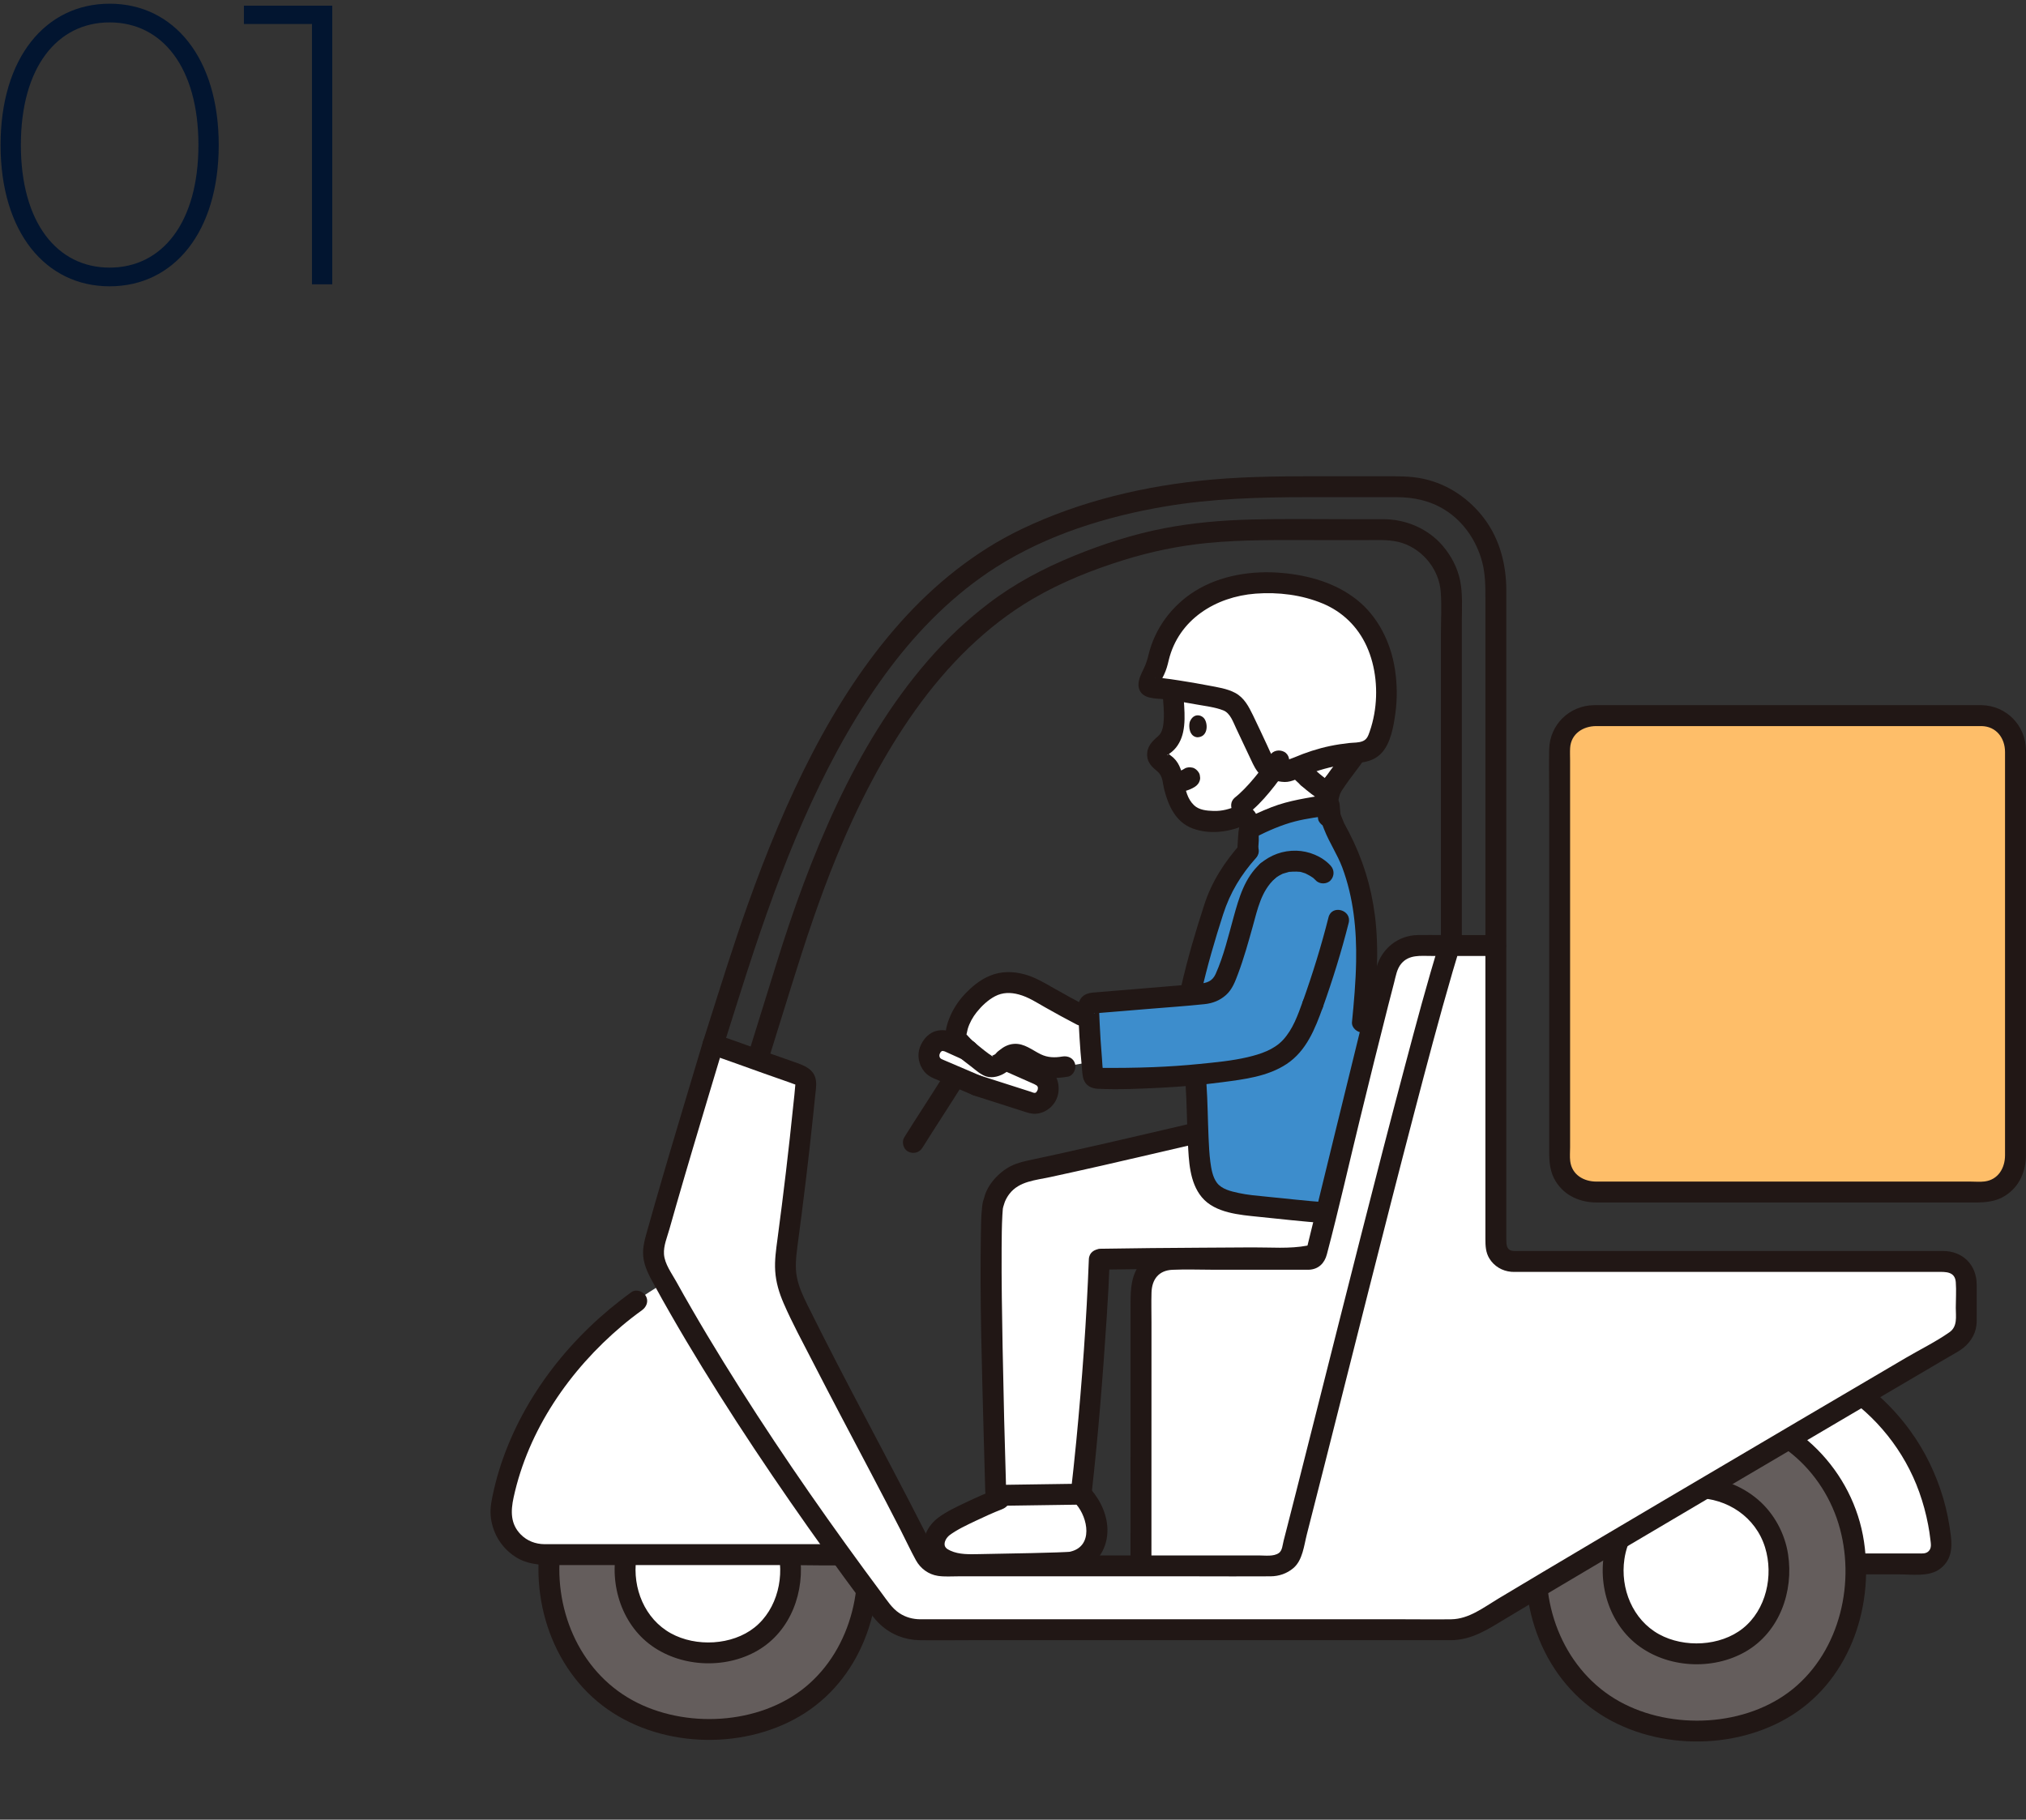 <svg width="285" height="256" viewBox="0 0 285 256" fill="none" xmlns="http://www.w3.org/2000/svg">
<rect x="0" y="0" width="285" height="256" fill="#333333" stroke="none"/>
<path d="M15.424 40.28C6.408 40.28 0.08 32.664 0.08 20.4C0.08 8.136 6.408 0.52 15.424 0.52C24.44 0.52 30.768 8.136 30.768 20.4C30.768 32.664 24.44 40.28 15.424 40.28ZM15.424 37.648C22.816 37.648 27.912 31.32 27.912 20.4C27.912 9.48 22.816 3.152 15.424 3.152C8.032 3.152 2.936 9.48 2.936 20.4C2.936 31.32 8.032 37.648 15.424 37.648ZM34.309 0.8H46.741V40H43.885V3.376H34.309V0.8Z" fill="#021530"/>
<g clip-path="url(#clip0_3305_53517)">
<path d="M273.087 217.253C273.215 218.743 272.026 220.017 270.531 220.017H262.261L261.035 220.06C260.827 212.829 257.327 206.339 251.656 202.398C255.353 200.223 258.853 198.163 261.973 196.331C268.311 201.344 272.357 208.851 273.087 217.253Z" fill="white"/>
<path d="M137.404 152.702L131.898 150.35C130.81 149.914 130.392 148.693 130.864 147.616C131.39 146.425 132.479 146.122 133.501 146.581L136.157 147.779C136.157 147.779 136.157 147.785 136.163 147.785L141.317 149.067L146.248 151.251C147.336 151.686 147.754 152.908 147.288 153.978C146.761 155.176 145.673 155.478 144.644 155.018L137.403 152.702L137.404 152.702Z" fill="white"/>
<path d="M137.792 139.901C136.603 141.001 135.995 141.596 135.225 143.116C134.801 143.769 134.36 145.42 134.493 145.929C134.614 146.382 135.255 147.023 136.15 147.779C136.556 148.13 137.009 148.493 137.487 148.874C137.989 149.279 138.504 149.648 138.963 149.944C139.248 150.126 139.659 150.096 140.058 149.957C140.47 149.811 140.869 149.552 141.105 149.291L141.123 149.273C141.184 149.2 141.244 149.134 141.311 149.067C141.45 148.928 141.607 148.795 141.813 148.65C142.871 147.918 143.797 148.504 144.765 149.091C146.604 150.216 147.789 150.415 149.811 150.052L153.584 149.374C153.4 147.398 153.267 145.187 153.188 143.363C150.294 141.916 147.625 140.357 145.77 139.317C144.681 138.699 143.296 138.277 142.049 138.21C140.531 138.125 138.928 138.851 137.815 139.879C137.807 139.886 137.8 139.893 137.793 139.899L137.792 139.901Z" fill="white"/>
<path d="M203.113 133.016H199.425C197.392 133.016 195.608 134.401 195.075 136.391C192.846 144.742 189.008 160.679 185.16 176.369C185.046 176.834 184.629 177.16 184.15 177.16H165.228C162.227 177.16 160.507 179.015 160.507 182.064C160.507 191.371 160.496 224.875 160.501 220.297C167.442 220.294 178.948 220.294 178.948 220.294C179.946 220.294 181.362 219.556 181.615 218.577C187.048 197.602 198.99 148.872 203.908 133.015L203.113 133.016Z" fill="white"/>
<path d="M146.505 219.934C148.514 219.882 150.132 219.825 150.601 219.769C151.802 219.628 152.852 218.954 153.499 218.072C154.099 217.254 154.281 216.421 154.313 215.457C154.359 214.096 153.735 211.785 152.055 210.204C148.704 210.252 145.353 210.3 142.002 210.349C141.307 210.619 140.589 210.899 140.589 210.899C138.501 211.711 133.494 213.962 132.359 215.092C131.59 215.857 131.258 216.941 131.468 217.863C131.56 218.27 131.845 218.69 132.229 218.984C133.308 219.808 135.001 220.154 136.834 220.125C138.888 220.092 143.219 220.019 146.505 219.933V219.934Z" fill="white"/>
<path d="M184.055 109.45C183.499 108.955 182.985 108.444 182.549 107.939C182.219 108.081 181.892 108.231 181.571 108.387C181.287 108.525 180.985 108.62 180.673 108.563L178.94 108.298C178.337 108.189 177.822 107.35 177.632 106.941C176.215 104.037 174.691 100.523 174.079 99.693C173.265 98.497 172.039 98.395 170.58 98.058C169.702 97.855 167.095 97.384 164.977 97.067C164.985 97.668 165.032 98.299 165.12 98.959C165.234 100.938 165.398 103.682 163.678 104.817C163.337 105.042 163.046 105.346 162.914 105.732C162.568 106.752 163.453 107.119 164.027 107.638C164.407 107.982 164.652 108.399 164.825 108.859C164.915 109.5 165.139 110.614 165.474 111.668C165.695 112.362 165.967 113.033 166.284 113.518C166.955 114.558 167.739 115.038 168.525 115.25C170.068 115.667 172.129 115.683 173.422 115.209C173.732 115.095 174.124 114.915 174.497 114.766C174.855 114.659 175.236 114.839 175.386 115.181C175.44 115.304 175.697 115.781 175.95 116.432C175.954 116.441 175.957 116.451 175.961 116.461C177.731 115.569 179.554 114.78 181.462 114.229C182.979 113.794 185.147 113.528 186.755 113.253C186.766 112.731 186.838 112.19 186.992 111.659C185.993 111.03 184.966 110.261 184.055 109.45Z" fill="white"/>
<path d="M174.885 116.183C174.92 116.173 174.956 116.165 174.993 116.16L174.602 116.213C174.675 116.205 174.743 116.205 174.816 116.214L174.425 116.161C174.478 116.172 174.526 116.185 174.577 116.202L174.226 116.054C174.292 116.082 174.351 116.115 174.409 116.156L174.111 115.927C174.168 115.973 174.216 116.022 174.261 116.079L174.031 115.781C174.257 116.113 174.41 116.529 174.566 116.897L174.417 116.546C174.765 117.385 175.063 118.246 175.374 119.1C175.507 119.466 175.705 119.777 176.05 119.979C176.365 120.163 176.83 120.242 177.183 120.127C177.539 120.012 177.883 119.791 178.062 119.451C178.239 119.117 178.345 118.687 178.21 118.318C177.96 117.628 177.708 116.938 177.447 116.251C177.225 115.67 176.977 115.101 176.703 114.542C176.226 113.568 175.158 113.075 174.103 113.347C173.357 113.54 172.833 114.409 173.075 115.156C173.324 115.925 174.086 116.389 174.885 116.183Z" fill="#211715"/>
<path d="M168.127 151.15C168.501 154.705 168.382 159.436 168.732 162.923C168.892 164.511 169.18 166.291 170.166 167.471C170.771 168.191 171.624 168.596 172.471 168.88C174.099 169.418 175.805 169.588 177.498 169.757C180.015 169.999 182.532 170.247 185.048 170.495C185.55 170.543 186.053 170.591 186.564 170.622C188.919 160.991 191.196 151.63 193.017 144.373L191.654 143.793C191.847 141.785 192.035 140.001 192.132 138.101C192.326 134.261 192.343 130.469 191.594 126.695C190.71 122.225 189.851 120.387 187.71 116.352C187.71 116.352 187.583 115.984 187.431 115.578C187.323 115.295 187.214 114.999 187.117 114.776C187.117 114.773 186.975 113.21 186.975 113.21C185.347 113.503 183.042 113.77 181.453 114.23C179.517 114.791 177.66 115.595 175.862 116.505C175.689 116.814 175.662 117.189 175.639 117.549C175.591 118.303 175.543 119.058 175.496 119.813C173.562 121.983 172.515 123.341 171.049 126.955C170.866 127.514 170.689 128.06 170.518 128.593C169.158 132.839 168.181 136.338 167.394 139.97C162.692 140.375 158.151 140.75 153.611 141.118C153.333 141.139 153.115 141.383 153.125 141.657C153.196 144.153 153.418 148.327 153.784 151.258C153.816 151.512 154.034 151.702 154.291 151.702C159.941 151.743 164.535 151.607 169.443 151.076" fill="#3D8DCC"/>
<path d="M278.758 100.677H224.149C221.521 100.677 219.391 102.807 219.391 105.434V162.943C219.391 165.571 221.521 167.7 224.149 167.7H278.758C281.386 167.7 283.516 165.571 283.516 162.943V105.434C283.516 102.807 281.386 100.677 278.758 100.677Z" fill="#FEBE69"/>
<path d="M258.732 195.822C263.912 199.127 267.921 204.137 269.988 209.928C270.519 211.416 270.934 212.945 271.23 214.497C271.36 215.175 271.468 215.856 271.544 216.543C271.608 217.131 271.764 217.766 271.306 218.223C270.915 218.615 270.381 218.546 269.871 218.546H262.262C260.368 218.546 260.365 221.488 262.262 221.488H267.155C268.909 221.488 271.27 221.848 272.79 220.79C274.439 219.641 274.661 217.928 274.431 216.075C274.204 214.246 273.854 212.441 273.326 210.675C272.337 207.363 270.81 204.187 268.786 201.382C266.46 198.156 263.57 195.421 260.217 193.281C258.616 192.26 257.138 194.805 258.731 195.822H258.732Z" fill="#211715"/>
<path d="M99.576 209.178C92.699 209.178 87.945 214.503 87.945 220.735C87.945 227.707 92.802 232.508 99.577 232.508C106.614 232.508 111.209 227.661 111.209 220.735C111.209 214.461 106.429 209.178 99.576 209.178Z" fill="white"/>
<path d="M99.641 198.324C86.397 198.324 77.242 208.579 77.242 220.58C77.242 234.006 86.594 243.253 99.642 243.253C113.193 243.253 122.042 233.92 122.042 220.58C122.042 208.497 112.839 198.324 99.641 198.324ZM99.576 232.508C92.8 232.508 87.944 227.707 87.944 220.735C87.944 214.504 92.698 209.179 99.575 209.179C106.452 209.179 111.207 214.462 111.207 220.735C111.207 227.663 106.612 232.508 99.576 232.508Z" fill="#645D5C"/>
<path d="M99.638 196.853C94.456 196.876 89.286 198.399 85.134 201.55C81.182 204.548 78.273 208.707 76.821 213.454C73.956 222.816 76.867 233.885 84.727 239.924C92.424 245.838 104.137 246.339 112.477 241.457C121.016 236.458 124.645 226.156 123.19 216.65C121.669 206.712 113.682 198.7 103.738 197.183C102.378 196.976 101.014 196.86 99.638 196.854C97.745 196.845 97.743 199.787 99.638 199.795C104.232 199.815 108.713 201.153 112.42 203.903C115.825 206.428 118.351 210.109 119.599 214.149C122.095 222.223 119.894 231.91 113.294 237.336C106.791 242.683 96.338 243.228 88.993 239.209C81.349 235.027 77.69 226.036 78.913 217.531C79.528 213.252 81.443 209.184 84.445 206.062C87.56 202.824 91.655 200.781 96.078 200.059C97.254 199.868 98.449 199.801 99.638 199.796C101.531 199.787 101.535 196.845 99.638 196.854V196.853Z" fill="#211715"/>
<path d="M99.578 207.708C93.867 207.756 88.783 211.28 87.066 216.787C85.485 221.855 87.041 227.931 91.281 231.238C95.521 234.546 101.925 234.903 106.57 232.205C111.272 229.474 113.29 223.841 112.506 218.615C112.068 215.703 110.592 212.911 108.371 210.963C105.925 208.818 102.818 207.735 99.578 207.708C97.684 207.692 97.683 210.633 99.578 210.649C103.996 210.687 107.974 213.349 109.28 217.647C110.481 221.602 109.395 226.373 106.13 228.967C102.98 231.47 97.912 231.731 94.375 229.78C90.702 227.754 88.941 223.44 89.503 219.308C90.195 214.221 94.522 210.692 99.578 210.649C101.47 210.633 101.475 207.692 99.578 207.708Z" fill="#211715"/>
<path d="M238.589 209.27C231.699 209.27 226.938 214.604 226.938 220.846C226.938 227.831 231.802 232.64 238.589 232.64C245.638 232.64 250.241 227.785 250.241 220.846C250.241 214.561 245.454 209.27 238.589 209.27Z" fill="white"/>
<path d="M238.59 198.432C225.311 198.432 216.133 208.714 216.133 220.746C216.133 234.207 225.509 243.478 238.591 243.478C252.178 243.478 261.05 234.121 261.05 220.746C261.05 208.632 251.823 198.432 238.591 198.432H238.59ZM238.591 232.64C231.804 232.64 226.939 227.831 226.939 220.846C226.939 214.604 231.701 209.27 238.591 209.27C245.48 209.27 250.243 214.561 250.243 220.846C250.243 227.785 245.64 232.64 238.591 232.64Z" fill="#645D5C"/>
<path d="M238.589 196.961C233.424 196.984 228.259 198.493 224.111 201.622C220.161 204.602 217.244 208.726 215.762 213.452C212.809 222.865 215.721 234.053 223.64 240.137C231.335 246.049 243.023 246.562 251.38 241.72C259.966 236.745 263.631 226.442 262.214 216.906C260.727 206.902 252.703 198.818 242.698 197.292C241.336 197.084 239.968 196.967 238.589 196.961C236.696 196.953 236.693 199.894 238.589 199.903C243.221 199.923 247.765 201.278 251.485 204.08C254.859 206.621 257.36 210.27 258.606 214.296C261.119 222.421 258.884 232.172 252.214 237.605C245.667 242.937 235.177 243.446 227.833 239.381C220.191 235.153 216.491 226.034 217.834 217.509C218.506 213.243 220.405 209.226 223.422 206.117C226.542 202.903 230.631 200.879 235.041 200.164C236.213 199.974 237.403 199.909 238.59 199.903C240.483 199.894 240.487 196.953 238.59 196.961H238.589Z" fill="#211715"/>
<path d="M238.591 207.799C232.889 207.847 227.818 211.351 226.078 216.836C224.463 221.922 226.02 228.042 230.281 231.366C234.542 234.689 240.942 235.036 245.594 232.333C250.328 229.583 252.341 223.899 251.527 218.643C251.076 215.73 249.569 212.933 247.332 211.002C244.887 208.892 241.808 207.826 238.591 207.799C236.697 207.783 236.695 210.724 238.591 210.74C242.99 210.777 246.974 213.418 248.295 217.695C249.522 221.669 248.446 226.481 245.157 229.095C241.997 231.605 236.924 231.863 233.378 229.91C229.68 227.873 227.895 223.49 228.508 219.338C229.255 214.278 233.539 210.783 238.591 210.74C240.483 210.724 240.488 207.783 238.591 207.799Z" fill="#211715"/>
<path d="M93.863 181.049C93.749 180.843 93.642 180.642 93.531 180.437C81.795 187.144 72.51 199.144 70.28 211.787C69.629 215.485 72.494 218.872 76.248 218.872H118.341C109.85 207.133 100.795 193.56 93.863 181.049V181.049Z" fill="white"/>
<path d="M120.824 217.241H94.782C89.735 217.241 84.689 217.241 79.642 217.241C78.622 217.241 77.602 217.252 76.584 217.241C75.323 217.226 74.158 216.785 73.264 215.884C71.792 214.4 71.835 212.574 72.25 210.664C74.314 201.167 80.132 192.729 87.496 186.517C88.408 185.748 89.348 185.017 90.317 184.32C90.96 183.856 91.273 183.039 90.844 182.307C90.472 181.672 89.479 181.312 88.831 181.779C80.494 187.788 73.724 196.22 70.468 206.035C70.074 207.224 69.737 208.431 69.463 209.653C69.203 210.811 68.92 212.017 69.021 213.211C69.222 215.582 70.478 217.702 72.475 219.004C74.093 220.059 75.886 220.182 77.733 220.182C82.277 220.182 86.821 220.182 91.365 220.182C97.543 220.182 103.721 220.182 109.9 220.182C113.48 220.182 117.08 220.291 120.658 220.182C120.714 220.18 120.769 220.182 120.824 220.182C122.717 220.182 122.72 217.24 120.824 217.24V217.241Z" fill="#211715"/>
<path d="M237.205 177.463H274.687C275.739 177.463 276.592 178.316 276.592 179.368V185.971C276.592 187.147 275.831 188.138 274.977 188.691C274.977 188.691 219.788 221.082 208.299 228.114C207.019 228.897 205.538 229.276 204.038 229.276H129.334C127.265 229.276 125.311 228.29 124.029 226.579C114.09 213.376 102.378 196.412 93.865 181.05C93.406 180.215 92.958 179.386 92.516 178.564C91.899 177.427 91.76 176.072 92.111 174.814C94.367 166.604 97.952 154.786 100.306 146.936C102.788 147.801 109.502 150.187 111.969 151.046C112.419 151.203 112.899 151.381 113.149 151.736C113.393 152.082 113.362 152.514 113.323 152.916C112.616 160.099 111.782 167.272 110.82 174.434C110.572 176.276 110.317 178.145 110.657 179.976C110.958 181.599 111.716 183.132 112.467 184.645C118.494 196.786 124.115 206.789 130.108 218.755C130.58 219.697 131.534 220.296 132.578 220.296H178.947C179.946 220.296 181.363 219.556 181.616 218.579C187.048 197.604 198.989 148.876 203.911 133.016C203.911 133.016 208.825 133.016 210.428 133.016C210.422 151.447 210.422 168.761 210.422 175.05C210.422 176.381 211.505 177.463 212.842 177.463L237.205 177.463Z" fill="white"/>
<path d="M155.464 177.148C163.474 177.009 170.153 177.009 178.84 176.942C180.931 176.929 183.1 177.06 185.117 176.604C185.605 174.609 186.094 172.61 186.58 170.623C186.061 170.593 185.551 170.544 185.041 170.495C182.525 170.246 180.008 169.999 177.491 169.757C175.798 169.588 174.092 169.418 172.464 168.88C171.617 168.595 170.764 168.19 170.159 167.471C169.173 166.292 169.04 164.544 169.022 162.947C169.009 161.696 169.036 160.445 169.107 159.198C161.218 161.021 153.802 162.815 144.37 164.814C141.975 165.322 140.266 167.214 139.735 169.283C138.86 170.906 140.053 209.774 140.053 209.774L140.071 210.374C144.072 210.318 148.074 210.261 152.075 210.202C152.861 203.269 153.203 199.398 153.579 194.124C154.018 187.972 154.401 183.37 154.635 177.159" fill="white"/>
<path d="M170.838 86.214C167.538 88.151 166.129 90.79 165.874 91.43C165.409 92.596 165.12 93.533 165.023 94.737C171.782 96.312 174.359 96.987 176.292 98.656C177.289 99.588 177.567 100.29 178.545 101.739C178.91 101.198 179.275 100.762 179.919 100.539C180.492 100.342 181.068 100.368 181.531 100.648C182.221 101.065 182.604 102.028 182.634 102.846C182.687 104.272 182.273 105.428 181.443 106.352C182.267 108.023 184.561 110.084 186.746 111.502L186.766 111.515C187.241 110.81 187.717 110.105 187.717 110.105C188.471 108.988 189.03 108.308 190.032 107.014C191.617 104.966 193.602 102.103 192.997 96.981C192.663 94.151 191.313 91.377 189.76 89.502C185.766 84.677 181.699 84.132 179.213 84.041C176.728 83.949 174.382 84.543 172.303 85.462C171.777 85.694 171.29 85.947 170.838 86.212V86.214Z" fill="white"/>
<path d="M179.811 102.462C179.886 102.366 179.962 102.272 180.044 102.184C180.079 102.146 180.114 102.109 180.151 102.074C180.271 101.97 180.249 101.981 180.087 102.108C180.134 102.035 180.283 101.983 180.352 101.942C180.613 101.787 180.082 101.991 180.429 101.92C180.51 101.897 180.592 101.878 180.674 101.863C180.505 101.883 180.475 101.891 180.584 101.885C180.644 101.882 180.703 101.883 180.762 101.887C180.565 101.854 180.549 101.854 180.714 101.889L180.824 101.922C180.651 101.843 180.638 101.842 180.785 101.919C180.89 101.99 180.893 101.99 180.794 101.917C180.698 101.84 180.698 101.844 180.794 101.929C180.842 101.975 180.887 102.024 180.93 102.074L180.823 101.937C180.885 101.954 180.979 102.189 181.009 102.247C181.18 102.578 180.974 102.05 181.044 102.331C181.069 102.432 181.105 102.531 181.129 102.634C181.145 102.701 181.159 102.769 181.17 102.837L181.145 102.649C181.173 102.658 181.162 102.967 181.162 103.005C181.166 103.225 181.15 103.442 181.135 103.662C181.113 104.002 181.204 103.328 181.135 103.656C181.116 103.748 181.101 103.841 181.079 103.934C181.03 104.145 180.962 104.346 180.89 104.55C180.785 104.85 181.045 104.253 180.895 104.531C180.853 104.61 180.815 104.692 180.771 104.77C180.694 104.909 180.456 105.151 180.426 105.298L180.543 105.143C180.505 105.19 180.465 105.237 180.424 105.283C180.363 105.352 180.3 105.419 180.235 105.485C180.143 105.579 179.862 105.924 179.74 105.929L179.883 105.818C179.83 105.857 179.776 105.897 179.723 105.934C179.64 105.992 179.556 106.048 179.471 106.102C179.264 106.234 179.05 106.353 178.832 106.466C178.149 106.822 177.888 107.833 178.305 108.479C178.754 109.175 179.586 109.387 180.318 109.006C181.995 108.134 183.39 106.715 183.882 104.851C184.44 102.737 183.969 99.857 181.604 99.086C180.208 98.63 178.606 99.254 177.728 100.382C177.477 100.705 177.297 100.996 177.297 101.422C177.297 101.783 177.457 102.214 177.728 102.462C178.255 102.946 179.304 103.111 179.808 102.462L179.811 102.462Z" fill="#211715"/>
<path d="M180.327 107.374C180.674 107.975 181.113 108.529 181.57 109.05C182.019 109.562 182.507 110.037 183.014 110.49C183.306 110.75 183.655 110.921 184.055 110.921C184.416 110.921 184.847 110.761 185.095 110.49C185.352 110.21 185.544 109.842 185.526 109.45C185.509 109.073 185.386 108.669 185.095 108.41C184.421 107.809 183.779 107.167 183.223 106.453L183.453 106.751C183.24 106.476 183.041 106.19 182.867 105.889C182.683 105.57 182.343 105.312 181.988 105.213C181.636 105.117 181.167 105.16 180.855 105.362C180.541 105.564 180.264 105.866 180.179 106.241C180.09 106.628 180.125 107.024 180.327 107.374Z" fill="#211715"/>
<path d="M186.441 109.365C185.247 111.086 185.112 113.255 185.426 115.261C185.48 115.602 185.818 115.974 186.102 116.14C186.417 116.324 186.883 116.403 187.236 116.288C187.592 116.173 187.935 115.952 188.115 115.612C188.311 115.241 188.328 114.891 188.263 114.479C188.249 114.389 188.236 114.301 188.224 114.21L188.277 114.601C188.19 113.903 188.182 113.198 188.274 112.5L188.222 112.891C188.295 112.382 188.424 111.887 188.622 111.412L188.473 111.763C188.613 111.442 188.781 111.138 188.981 110.85C189.189 110.551 189.223 110.057 189.129 109.717C189.036 109.378 188.771 109.006 188.453 108.838C187.702 108.442 186.91 108.689 186.44 109.366L186.441 109.365Z" fill="#211715"/>
<path d="M166.187 96.522C167.688 96.876 169.191 97.232 170.675 97.653C171.218 97.807 171.759 97.97 172.293 98.153C172.536 98.236 172.777 98.323 173.016 98.416C173.128 98.459 173.239 98.504 173.35 98.55C173.015 98.41 173.37 98.562 173.418 98.585C173.783 98.76 174.142 98.939 174.486 99.151C174.64 99.246 174.789 99.347 174.938 99.448C175.102 99.561 175.117 99.585 174.95 99.45C175.025 99.51 175.101 99.569 175.174 99.632C175.614 100.015 176.002 100.465 176.387 100.901C176.608 101.152 176.826 101.406 177.039 101.664C177.119 101.759 177.196 101.856 177.274 101.952C177.343 102.039 177.333 102.025 177.245 101.911C177.288 101.968 177.331 102.026 177.373 102.085C177.839 102.726 178.652 103.042 179.386 102.613C180.02 102.242 180.383 101.246 179.914 100.6C178.595 98.786 177.063 97.059 175.004 96.091C172.473 94.902 169.673 94.324 166.968 93.685C166.196 93.502 165.374 93.926 165.158 94.712C164.954 95.458 165.41 96.338 166.186 96.521L166.187 96.522Z" fill="#211715"/>
<path d="M163.549 95.745C163.395 97.768 163.902 99.787 163.663 101.804C163.587 102.449 163.42 103.121 162.934 103.546C162.056 104.313 161.311 105.019 161.371 106.305C161.42 107.347 162.126 107.948 162.855 108.568C163.603 109.204 163.557 110.234 163.788 111.134C164.374 113.411 165.422 115.678 167.768 116.549C170.081 117.409 172.665 117.091 174.884 116.183C175.619 115.882 176.14 115.205 175.912 114.374C175.72 113.678 174.842 113.044 174.102 113.347C172.943 113.82 171.958 114.127 170.689 114.086C169.745 114.056 168.681 113.963 167.969 113.287C166.094 111.508 166.974 108.364 165.063 106.597C164.896 106.443 164.707 106.314 164.531 106.17C164.387 106.052 163.995 105.544 164.298 106.073C164.429 106.303 164.008 106.311 164.361 106.115C164.534 106.018 164.72 105.87 164.871 105.744C165.7 105.057 166.208 104.033 166.431 102.992C166.946 100.576 166.306 98.171 166.49 95.745C166.55 94.952 165.771 94.274 165.019 94.274C164.173 94.274 163.608 94.949 163.548 95.745L163.549 95.745Z" fill="#211715"/>
<path d="M166.471 96.24C166.447 95.322 166.48 94.43 166.71 93.538C166.822 93.108 166.965 92.685 167.12 92.269C167.163 92.156 167.494 91.447 167.184 92.08C167.223 92 167.257 91.917 167.299 91.839C167.87 90.795 168.339 90.167 169.162 89.346C171.888 86.628 175.907 85.299 179.716 85.537C179.942 85.551 180.167 85.571 180.393 85.593C180.409 85.595 180.876 85.655 180.581 85.613C180.733 85.635 180.885 85.66 181.036 85.688C181.766 85.821 182.485 86.017 183.18 86.278C184.846 86.903 186.318 88.004 187.562 89.26C190.435 92.16 192.111 96.256 191.549 100.368C191.051 104.002 188.424 106.458 186.448 109.365C185.381 110.934 187.929 112.408 188.989 110.85C191.018 107.865 193.558 105.367 194.291 101.691C195.245 96.909 193.747 91.915 190.609 88.234C187.965 85.13 184.462 83.079 180.393 82.652C175.981 82.19 171.364 83.632 167.961 86.466C164.988 88.941 163.425 92.359 163.528 96.242C163.579 98.131 166.522 98.138 166.471 96.242L166.471 96.24Z" fill="#211715"/>
<path d="M167.368 101.562C167.185 102.18 167.296 103.602 168.408 103.724C169.878 103.716 169.963 101.997 169.472 101.188C169.07 100.526 167.88 100.249 167.368 101.562Z" fill="#211715"/>
<path d="M165.113 111.532C166.146 111.458 167.214 111.26 168.096 110.683C168.416 110.474 168.668 110.179 168.772 109.804C168.833 109.609 168.842 109.413 168.798 109.218C168.79 109.022 168.731 108.84 168.623 108.671C168.421 108.357 168.12 108.08 167.744 107.995C167.369 107.91 166.943 107.926 166.611 108.144C166.447 108.251 166.274 108.342 166.094 108.421L166.445 108.272C166.046 108.44 165.623 108.539 165.194 108.597L165.585 108.544C165.428 108.565 165.27 108.58 165.113 108.592C164.911 108.584 164.721 108.626 164.546 108.718C164.363 108.778 164.206 108.879 164.073 109.022C163.818 109.277 163.625 109.696 163.642 110.062C163.659 110.443 163.784 110.837 164.073 111.102C164.348 111.355 164.725 111.561 165.113 111.533V111.532Z" fill="#211715"/>
<path d="M187.489 110.235C186.967 109.895 186.46 109.534 185.967 109.154L186.265 109.384C185.863 109.072 185.471 108.748 185.091 108.409C184.798 108.149 184.451 107.979 184.05 107.979C183.689 107.979 183.258 108.138 183.01 108.409C182.753 108.689 182.561 109.058 182.579 109.449C182.596 109.826 182.719 110.231 183.01 110.489C183.948 111.323 184.953 112.091 186.005 112.775C186.316 112.977 186.788 113.019 187.138 112.923C187.48 112.829 187.849 112.565 188.017 112.247C188.197 111.906 188.288 111.492 188.166 111.114C188.044 110.739 187.822 110.451 187.489 110.235Z" fill="#211715"/>
<path d="M162.991 92.484C164.045 87.983 167.412 84.55 171.748 83.036C175.983 81.557 181.024 81.695 185.27 83.057C188.145 83.98 190.624 85.577 192.351 88.099C193.883 90.335 194.714 93.01 194.95 95.71C195.196 98.521 194.874 101.581 193.756 104.192C193.297 105.265 192.209 105.832 191.018 105.9C187.755 106.085 184.456 106.986 181.57 108.388C181.286 108.525 180.984 108.62 180.672 108.564L178.939 108.299C178.336 108.189 177.821 107.35 177.63 106.942C176.214 104.038 174.69 100.523 174.078 99.694C173.264 98.498 172.038 98.396 170.579 98.058C169.458 97.799 165.522 97.104 163.381 96.854C162.917 96.8 161.619 96.835 161.625 96.379C161.637 95.472 162.673 94.116 162.844 93.187C162.887 92.953 162.936 92.719 162.99 92.485L162.991 92.484Z" fill="white"/>
<path d="M164.407 92.875C165.798 87.157 170.995 83.942 176.632 83.514C179.797 83.274 183.127 83.679 186.07 84.907C188.853 86.069 190.985 88.152 192.238 90.889C193.569 93.798 193.876 97.31 193.318 100.443C193.168 101.287 192.956 102.119 192.673 102.928C192.477 103.486 192.307 104 191.732 104.253C191.138 104.514 190.424 104.461 189.79 104.531C188.887 104.631 187.986 104.766 187.096 104.951C185.36 105.314 183.679 105.868 182.05 106.563C181.904 106.625 180.865 106.972 180.824 107.117L180.738 107.129L181.045 107.142C181.045 107.142 180.903 107.121 180.887 107.118C180.483 107.031 180.062 106.992 179.654 106.93C179.329 106.88 179.354 106.95 179.172 106.682C178.781 106.104 178.52 105.418 178.223 104.79C177.565 103.398 176.931 101.995 176.253 100.613C175.652 99.386 175.018 98.154 173.759 97.48C172.62 96.869 171.252 96.682 169.994 96.439C168.617 96.172 167.234 95.937 165.848 95.724C165.082 95.606 164.313 95.489 163.543 95.402C163.305 95.375 163.066 95.362 162.826 95.345C162.884 95.349 162.343 95.323 162.524 95.319C162.363 95.323 162.548 95.361 162.437 95.275L162.964 95.803L163.086 96.432C163.107 96.339 163.133 96.248 163.165 96.158C163.187 96.117 163.234 95.973 163.252 95.932C163.395 95.592 163.58 95.268 163.738 94.935C164.063 94.25 164.241 93.608 164.407 92.875C164.822 91.031 161.987 90.245 161.569 92.094C161.397 92.858 161.192 93.447 160.853 94.148C160.467 94.946 159.956 95.948 160.222 96.859C160.68 98.423 162.684 98.225 163.866 98.384C165.37 98.586 166.867 98.843 168.359 99.115C169.573 99.337 170.935 99.486 172.083 99.938C173.072 100.328 173.464 101.579 173.894 102.471C174.692 104.125 175.444 105.801 176.246 107.453C176.597 108.177 177.046 108.881 177.725 109.34C178.225 109.678 178.698 109.741 179.268 109.828C179.605 109.879 179.941 109.934 180.279 109.982C181.49 110.157 182.357 109.594 183.434 109.149C185.283 108.383 187.25 107.836 189.231 107.546C191.07 107.277 192.955 107.422 194.34 105.944C195.627 104.57 196.031 102.214 196.281 100.418C196.572 98.324 196.546 96.237 196.226 94.148C195.651 90.398 193.849 86.724 190.834 84.348C187.854 81.999 184.109 80.941 180.374 80.605C176.184 80.228 171.647 80.916 168.045 83.191C164.83 85.222 162.471 88.391 161.57 92.094C161.123 93.933 163.959 94.718 164.408 92.876L164.407 92.875Z" fill="#211715"/>
<path d="M175.399 114.584C176.588 113.694 177.606 112.619 178.552 111.478C179.512 110.319 180.449 109.103 181.175 107.781C181.546 107.107 181.363 106.147 180.647 105.769C179.958 105.405 179.03 105.576 178.634 106.296C178.333 106.845 177.99 107.37 177.63 107.882C177.429 108.169 177.219 108.45 177.008 108.73C176.822 108.978 177.186 108.505 177.008 108.73C176.949 108.805 176.891 108.879 176.832 108.953C176.713 109.102 176.592 109.25 176.471 109.397C176.019 109.943 175.549 110.474 175.053 110.981C174.82 111.219 174.582 111.452 174.335 111.676C174.223 111.777 174.109 111.877 173.993 111.974C173.948 112.012 173.901 112.05 173.855 112.087C173.605 112.293 174.118 111.89 173.913 112.043C173.595 112.281 173.347 112.523 173.237 112.922C173.14 113.273 173.184 113.742 173.385 114.055C173.777 114.662 174.739 115.075 175.398 114.582L175.399 114.584Z" fill="#211715"/>
<path d="M211.895 132.422C211.895 124.534 211.895 116.647 211.895 108.761C211.895 100.201 211.895 91.642 211.895 83.083C211.895 79.482 210.997 75.904 208.813 72.986C206.702 70.167 203.687 68.101 200.221 67.357C198.333 66.953 196.436 67.002 194.522 67.002H187.197C181.589 67.002 175.981 66.976 170.389 67.478C161.188 68.304 152.033 70.448 143.675 74.453C137.189 77.561 131.482 82.162 126.704 87.51C121.758 93.047 117.715 99.346 114.295 105.92C110.741 112.75 107.821 119.902 105.231 127.147C103.187 132.866 101.394 138.667 99.554 144.453C99.332 145.15 99.111 145.848 98.889 146.545C98.314 148.354 101.154 149.128 101.726 147.327C103.172 142.781 104.576 138.22 106.082 133.694C108.429 126.643 111.016 119.658 114.137 112.909C117.207 106.274 120.78 99.832 125.181 93.979C129.323 88.47 134.309 83.493 140.141 79.783C147.266 75.249 155.626 72.646 163.909 71.246C170.514 70.13 177.211 69.944 183.896 69.944C188.078 69.944 192.26 69.944 196.442 69.944C198.879 69.944 201.186 70.433 203.272 71.743C205.906 73.398 207.726 76.103 208.507 79.091C208.952 80.793 208.953 82.487 208.953 84.234C208.953 86.232 208.953 88.23 208.953 90.228C208.953 94.47 208.953 98.713 208.953 102.955C208.953 111.128 208.953 119.302 208.953 127.475C208.953 129.125 208.953 130.773 208.953 132.422C208.953 134.315 211.895 134.318 211.895 132.422Z" fill="#211715"/>
<path d="M107.982 149.459C109.102 145.858 110.223 142.256 111.344 138.655C113.257 132.508 115.263 126.399 117.714 120.441C120.679 113.23 124.262 106.208 128.802 99.853C133.219 93.67 138.698 88.105 145.288 84.247C149.287 81.905 153.653 80.165 158.071 78.791C161.867 77.611 165.767 76.797 169.724 76.402C174.891 75.888 180.092 75.982 185.277 75.982H192.404C194.055 75.982 195.702 75.878 197.295 76.405C200.208 77.368 202.427 80.146 202.666 83.215C202.821 85.215 202.695 87.261 202.695 89.272C202.695 94.56 202.695 99.848 202.695 105.136C202.695 112.638 202.695 120.141 202.695 127.644V132.791C202.695 134.684 205.638 134.687 205.638 132.791V91.332C205.638 90.003 205.638 88.674 205.638 87.345C205.638 85.464 205.772 83.541 205.398 81.687C205.034 79.885 204.16 78.221 202.978 76.823C200.909 74.376 197.784 73.051 194.607 73.04C192.876 73.034 191.146 73.04 189.416 73.04C184.951 73.04 180.478 72.969 176.014 73.086C171.898 73.193 167.784 73.54 163.737 74.324C159.393 75.164 155.173 76.528 151.08 78.198C146.787 79.95 142.73 82.093 139.039 84.915C135.936 87.288 133.1 89.971 130.539 92.921C125.295 98.963 121.159 105.888 117.754 113.106C114.303 120.421 111.547 128.049 109.157 135.769C107.956 139.644 106.749 143.517 105.544 147.391L105.144 148.676C104.58 150.488 107.419 151.263 107.982 149.458V149.459Z" fill="#211715"/>
<path d="M187.174 121.773C185.972 120.467 184.116 119.725 182.367 119.68C180.473 119.631 178.724 120.274 177.288 121.494C176.699 121.994 176.735 123.066 177.288 123.574C177.914 124.149 178.74 124.107 179.368 123.574C179.425 123.525 179.484 123.479 179.54 123.43C179.29 123.644 179.491 123.471 179.555 123.427C179.676 123.342 179.801 123.262 179.928 123.188C180.072 123.104 180.219 123.03 180.369 122.957C180.577 122.854 180.335 122.941 180.324 122.973C180.332 122.947 180.548 122.89 180.587 122.877C180.748 122.822 180.912 122.775 181.078 122.735C181.169 122.713 181.45 122.607 181.534 122.645C181.469 122.616 181.282 122.67 181.498 122.652C181.599 122.643 181.7 122.634 181.802 122.629C181.99 122.618 182.179 122.616 182.367 122.621C182.542 122.625 182.716 122.639 182.89 122.651C183.215 122.674 182.724 122.598 182.87 122.649C182.932 122.67 183.005 122.678 183.069 122.694C183.227 122.734 183.381 122.787 183.536 122.84C183.695 122.893 183.609 122.865 183.503 122.819C183.574 122.851 183.646 122.882 183.716 122.916C184.031 123.066 184.335 123.239 184.623 123.435C184.637 123.444 184.805 123.558 184.803 123.562C184.8 123.567 184.575 123.367 184.753 123.527C184.871 123.633 184.986 123.737 185.093 123.853C185.615 124.421 186.651 124.422 187.173 123.853C187.731 123.246 187.731 122.379 187.173 121.773L187.174 121.773Z" fill="#211715"/>
<path d="M153.17 177.16C152.843 185.696 152.222 194.25 151.401 202.753C151.161 205.239 150.89 207.722 150.609 210.204L152.08 208.733C148.079 208.791 144.078 208.848 140.077 208.906C138.185 208.934 138.18 211.876 140.077 211.848C144.078 211.79 148.079 211.733 152.08 211.675C152.942 211.662 153.461 211.006 153.551 210.204C154.491 201.91 155.14 193.596 155.687 185.267C155.864 182.567 156.008 179.865 156.112 177.161C156.184 175.268 153.242 175.271 153.17 177.161L153.17 177.16Z" fill="#211715"/>
<path d="M141.538 209.774C141.329 202.996 141.162 196.215 141.036 189.434C140.951 184.806 140.875 180.176 140.901 175.547C140.911 174.011 140.92 172.471 141.006 170.938C141.02 170.696 141.035 170.455 141.057 170.214C141.064 170.132 141.075 170.049 141.08 169.967C141.106 169.589 140.972 170.361 141.071 170.034C141.076 170.015 141.142 169.717 141.144 169.719C141.101 169.692 140.817 170.638 141.164 169.673C141.235 169.478 141.274 169.272 141.353 169.079C141.513 168.682 141.744 168.283 142.007 167.944C143.377 166.176 145.676 166.043 147.706 165.603C150.168 165.07 152.627 164.523 155.083 163.965C159.697 162.916 164.3 161.828 168.909 160.758C170.753 160.33 169.972 157.492 168.127 157.921C163.952 158.89 159.779 159.875 155.601 160.831C153.371 161.342 151.139 161.844 148.905 162.335C147.762 162.586 146.618 162.834 145.474 163.078C144.318 163.326 143.189 163.534 142.129 164.085C140.49 164.939 138.898 166.658 138.446 168.493C138.288 169.132 138.648 167.852 138.307 168.936C138.294 168.98 138.28 169.023 138.269 169.067C138.203 169.329 138.179 169.613 138.149 169.877C138.009 171.102 138.002 172.346 137.981 173.578C137.823 182.925 138.128 192.288 138.369 201.632C138.439 204.346 138.513 207.06 138.596 209.774C138.654 211.663 141.597 211.671 141.538 209.774H141.538Z" fill="#211715"/>
<path d="M166.769 152.448C166.959 155.201 166.957 157.962 167.1 160.718C167.235 163.307 167.321 166.328 169.054 168.421C170.909 170.661 174.395 170.912 177.074 171.186C180.17 171.501 183.273 171.855 186.378 172.081C187.172 172.139 187.85 171.363 187.85 170.61C187.85 169.766 187.174 169.197 186.378 169.139C183.616 168.938 180.859 168.611 178.102 168.345C176.807 168.219 175.507 168.111 174.234 167.833C173.18 167.602 171.869 167.314 171.183 166.394C170.578 165.582 170.389 164.428 170.261 163.452C170.114 162.332 170.061 161.195 170.011 160.067C169.9 157.527 169.886 154.983 169.711 152.447C169.656 151.654 169.074 150.976 168.24 150.976C167.486 150.976 166.713 151.65 166.768 152.447L166.769 152.448Z" fill="#211715"/>
<path d="M177.289 121.496C175.096 123.461 174.294 126.28 173.536 129.014C172.798 131.675 172.142 134.48 171.012 137.007C170.541 138.061 169.772 138.297 168.694 138.39C167.058 138.532 165.422 138.671 163.786 138.809C160.637 139.074 157.487 139.333 154.338 139.59C153.567 139.652 152.807 139.671 152.225 140.253C151.658 140.82 151.654 141.573 151.68 142.315C151.723 143.561 151.785 144.805 151.862 146.049C151.942 147.346 152.039 148.642 152.17 149.935C152.231 150.546 152.235 151.244 152.426 151.827C152.726 152.741 153.546 153.133 154.446 153.175C157.425 153.315 160.465 153.166 163.441 153.018C166.281 152.876 169.114 152.621 171.933 152.249C175.02 151.842 178.312 151.455 180.98 149.697C183.776 147.855 184.998 144.716 186.088 141.697C186.357 140.95 185.783 140.087 185.06 139.888C184.243 139.664 183.521 140.166 183.251 140.915C182.566 142.812 181.873 144.805 180.474 146.311C179.194 147.69 177.294 148.305 175.51 148.725C173.31 149.243 171.001 149.452 168.756 149.679C166.597 149.897 164.431 150.043 162.263 150.129C161.004 150.179 159.745 150.209 158.486 150.225C157.826 150.233 157.167 150.238 156.507 150.239C156.168 150.239 155.828 150.239 155.488 150.239C155.341 150.239 155.193 150.238 155.045 150.237C154.945 150.237 154.846 150.236 154.747 150.236C154.493 150.21 154.539 150.264 154.886 150.396L155.264 151.045C155.067 150.428 155.073 149.561 155.013 148.873C154.938 148.015 154.875 147.156 154.82 146.295C154.769 145.501 154.726 144.707 154.688 143.912C154.67 143.514 154.653 143.116 154.638 142.719C154.631 142.551 154.625 142.385 154.619 142.217C154.612 142.01 154.745 141.693 154.536 142.036L154.008 142.564C153.962 142.599 153.719 142.515 154.05 142.555C154.234 142.577 154.442 142.523 154.627 142.508C154.916 142.485 155.205 142.461 155.493 142.437C156.168 142.382 156.842 142.327 157.517 142.272C158.826 142.165 160.133 142.056 161.441 141.947C164.109 141.725 166.786 141.546 169.448 141.267C170.593 141.147 171.596 140.755 172.462 139.982C173.354 139.186 173.754 138.075 174.163 136.986C174.978 134.812 175.603 132.565 176.226 130.33C176.899 127.914 177.419 125.326 179.371 123.576C180.784 122.31 178.698 120.235 177.291 121.496L177.289 121.496Z" fill="#211715"/>
<path d="M186.884 129.05C185.874 133.054 184.643 137.026 183.255 140.914C182.987 141.663 183.557 142.524 184.282 142.723C185.097 142.947 185.824 142.447 186.092 141.696C187.48 137.808 188.711 133.835 189.721 129.832C190.185 127.996 187.348 127.212 186.884 129.05Z" fill="#211715"/>
<path d="M154.874 178.619C159.653 178.536 164.434 178.498 169.214 178.47C171.728 178.456 174.241 178.441 176.754 178.424C179.401 178.406 182.082 178.57 184.696 178.071C185.477 177.921 185.922 176.984 185.724 176.262C185.499 175.445 184.697 175.084 183.914 175.234C181.4 175.716 178.715 175.47 176.166 175.488C173.76 175.504 171.354 175.517 168.948 175.531C164.256 175.559 159.565 175.597 154.874 175.678C152.983 175.711 152.977 178.652 154.874 178.62V178.619Z" fill="#211715"/>
<path d="M151.381 211.615C153.053 213.538 153.824 217.527 150.565 218.291C150.197 218.377 150.708 218.284 150.509 218.308C150.448 218.314 150.388 218.319 150.328 218.322C150.193 218.33 150.058 218.34 149.923 218.346C149.496 218.369 149.069 218.384 148.641 218.399C147.478 218.44 146.316 218.468 145.153 218.495C142.668 218.553 140.183 218.598 137.697 218.639C136.356 218.661 134.94 218.723 133.69 218.151C133.174 217.915 132.787 217.653 132.89 217.043C132.93 216.809 133.057 216.556 133.197 216.364C133.277 216.255 133.373 216.163 133.467 216.066C133.508 216.024 133.781 215.818 133.512 216.019C134.637 215.178 135.968 214.569 137.229 213.966C138.52 213.348 139.738 212.801 140.981 212.315C141.721 212.026 142.235 211.329 142.009 210.506C141.815 209.801 140.943 209.187 140.199 209.479C138.754 210.044 137.331 210.672 135.93 211.338C134.601 211.969 133.218 212.608 132.027 213.48C130.511 214.588 129.478 216.565 130.112 218.457C130.845 220.649 133.446 221.349 135.494 221.545C136.889 221.678 138.326 221.57 139.726 221.546C141.316 221.518 142.906 221.487 144.496 221.452C145.9 221.42 147.305 221.387 148.709 221.338C149.726 221.302 150.83 221.327 151.804 221.003C154.211 220.201 155.672 218.074 155.78 215.576C155.875 213.366 154.888 211.174 153.462 209.534C152.218 208.103 150.144 210.191 151.381 211.614L151.381 211.615Z" fill="#211715"/>
<path d="M168.988 139.609C169.829 135.896 170.896 132.241 172.064 128.618C173.051 125.556 174.579 123.056 176.688 120.692C177.945 119.283 175.871 117.196 174.608 118.612C172.303 121.195 170.486 123.958 169.408 127.276C168.171 131.083 167.035 134.922 166.151 138.827C165.734 140.67 168.57 141.457 168.989 139.609L168.988 139.609Z" fill="#211715"/>
<path d="M176.975 119.813C177.005 119.294 177.038 118.775 177.071 118.256C177.09 117.965 177.019 117.51 177.138 117.249L176.61 117.776C178.393 116.879 180.233 116.062 182.171 115.56C183.875 115.119 185.637 114.934 187.368 114.631L185.506 113.213C185.549 113.686 185.586 114.161 185.638 114.633C185.719 115.367 186.03 116.056 186.297 116.744C187.003 118.559 188.128 120.197 188.816 122.032C190.401 126.264 190.85 130.816 190.767 135.306C190.714 138.147 190.465 140.967 190.186 143.793C190.108 144.585 190.918 145.264 191.657 145.264C192.518 145.264 193.051 144.587 193.129 143.793C193.62 138.797 194.047 133.734 193.401 128.73C192.868 124.604 191.674 120.803 189.772 117.11C189.554 116.687 189.194 116.056 189.08 115.806C189.023 115.682 188.497 114.427 188.544 114.386C188.499 114.425 188.603 114.921 188.565 114.473C188.552 114.314 188.535 114.155 188.521 113.995C188.497 113.734 188.473 113.473 188.449 113.213C188.357 112.198 187.587 111.62 186.587 111.795C183.959 112.253 181.392 112.581 178.888 113.55C178.143 113.838 177.407 114.152 176.682 114.485C176.085 114.758 175.295 115.001 174.829 115.467C174.294 116.001 174.23 116.84 174.176 117.547C174.118 118.302 174.078 119.058 174.034 119.813C173.925 121.704 176.868 121.698 176.977 119.813H176.975Z" fill="#211715"/>
<path d="M137.008 154.121C139.311 154.858 141.614 155.594 143.918 156.332C144.517 156.524 145.101 156.735 145.746 156.684C147.307 156.562 148.616 155.335 148.869 153.783C149.114 152.28 148.489 150.682 147.05 150.01C146.668 149.831 146.277 149.668 145.891 149.497L142.056 147.799C141.331 147.477 140.476 147.587 140.043 148.326C139.677 148.953 139.841 150.015 140.571 150.339L143.529 151.649L145.216 152.396C145.31 152.438 145.405 152.479 145.5 152.522C145.592 152.564 145.982 152.821 145.775 152.641C145.829 152.688 146.037 152.984 145.879 152.727C145.925 152.797 145.967 152.87 146.003 152.946C145.938 152.788 145.932 152.79 145.986 152.95C146.083 153.045 146.005 153.114 145.997 152.937C145.999 152.99 145.973 153.402 146.023 153.067C146.003 153.198 145.968 153.337 145.918 153.459C146.021 153.206 145.812 153.616 145.802 153.63C145.938 153.426 145.789 153.647 145.731 153.693C145.541 153.844 145.961 153.465 145.682 153.725C145.402 153.986 145.907 153.56 145.591 153.754C145.424 153.788 145.436 153.787 145.628 153.752C145.547 153.755 145.465 153.753 145.384 153.746C145.702 153.766 145.431 153.751 145.343 153.716C145.243 153.674 145.135 153.637 145.033 153.602C145.015 153.595 144.996 153.59 144.977 153.584C144.84 153.537 144.701 153.496 144.564 153.452L140.852 152.265L137.792 151.286C137.035 151.044 136.186 151.569 135.982 152.313C135.764 153.107 136.25 153.879 137.01 154.122L137.008 154.121Z" fill="#211715"/>
<path d="M138.148 151.432C136.577 150.761 135.007 150.09 133.436 149.419C133.186 149.312 132.934 149.205 132.684 149.098C132.67 149.092 132.657 149.086 132.643 149.08C132.573 149.05 132.504 149.02 132.437 148.984C132.398 148.963 132.361 148.939 132.322 148.918C132.139 148.819 132.394 148.943 132.409 148.996C132.399 148.96 132.234 148.819 132.197 148.789C132.09 148.704 132.297 148.904 132.297 148.923C132.297 148.898 132.242 148.841 132.23 148.818C132.202 148.765 132.075 148.506 132.174 148.734C132.277 148.97 132.167 148.612 132.137 148.552C132.077 148.438 132.164 148.708 132.156 148.735C132.166 148.701 132.147 148.644 132.147 148.609C132.147 148.525 132.158 148.433 132.151 148.351C132.14 148.208 132.137 148.514 132.126 148.526C132.143 148.508 132.161 148.363 132.164 148.352C132.18 148.293 132.291 147.972 132.213 148.181C132.137 148.387 132.263 148.107 132.295 148.054C132.312 148.025 132.365 147.968 132.371 147.936C132.368 147.949 132.172 148.15 132.278 148.056C132.308 148.029 132.479 147.887 132.489 147.844C132.485 147.86 132.232 148.005 132.354 147.95C132.399 147.929 132.448 147.893 132.49 147.866C132.519 147.848 132.573 147.835 132.595 147.812C132.583 147.824 132.299 147.902 132.426 147.888C132.49 147.881 132.629 147.851 132.691 147.822C132.679 147.827 132.365 147.833 132.495 147.853C132.531 147.858 132.577 147.849 132.614 147.85C132.652 147.85 132.696 147.859 132.734 147.855C132.873 147.839 132.453 147.778 132.585 147.834C132.669 147.869 132.78 147.885 132.869 147.907C133.058 147.954 132.813 147.88 132.763 147.855C132.796 147.871 132.831 147.885 132.866 147.901C133.342 148.118 133.819 148.332 134.296 148.547L135.077 148.898C135.156 148.934 135.233 148.971 135.313 149.004C135.508 149.087 135.433 149.136 135.126 148.828C135.671 149.373 136.669 149.413 137.206 148.828C137.744 148.243 137.788 147.33 137.206 146.748C136.879 146.421 136.368 146.271 135.956 146.085L134.455 145.408C133.633 145.038 132.859 144.821 131.949 144.981C130.716 145.197 129.837 146.188 129.413 147.313C128.969 148.49 129.253 149.819 130.038 150.774C130.39 151.202 130.851 151.491 131.352 151.705L134.151 152.901C134.989 153.259 135.827 153.618 136.664 153.976C137.043 154.138 137.382 154.239 137.798 154.124C138.139 154.03 138.509 153.766 138.677 153.448C139.011 152.816 138.905 151.759 138.149 151.436L138.148 151.432Z" fill="#211715"/>
<path d="M132.783 151.243C130.953 154.176 129.042 157.058 127.213 159.991C126.805 160.645 127.052 161.64 127.741 162.004C128.463 162.385 129.319 162.174 129.754 161.476C131.583 158.543 133.494 155.661 135.324 152.728C135.731 152.074 135.484 151.08 134.796 150.716C134.074 150.334 133.218 150.545 132.783 151.243Z" fill="#211715"/>
<path d="M152.935 141.587C151.366 140.772 149.819 139.917 148.281 139.046C146.934 138.285 145.615 137.474 144.107 137.069C142.49 136.635 140.842 136.621 139.278 137.259C137.853 137.841 136.675 138.83 135.635 139.95C134.733 140.922 133.996 142.087 133.516 143.325C133.063 144.494 132.712 145.909 133.411 147.046C134.166 148.272 135.553 149.215 136.667 150.086C137.294 150.577 137.985 151.212 138.761 151.448C139.671 151.724 140.742 151.384 141.5 150.867C141.849 150.628 142.514 149.781 142.824 149.769C143.179 149.755 143.641 150.131 143.915 150.296C144.319 150.537 144.721 150.772 145.149 150.969C146.809 151.736 148.425 151.776 150.205 151.473C150.989 151.339 151.428 150.375 151.233 149.664C151.005 148.835 150.209 148.502 149.423 148.637C148.382 148.814 147.384 148.794 146.419 148.328C145.192 147.735 144.096 146.759 142.646 146.855C141.855 146.908 141.188 147.257 140.586 147.754C140.399 147.907 140.248 148.094 140.068 148.253C139.869 148.429 139.625 148.464 139.431 148.61C139.667 148.432 139.802 148.839 139.509 148.545C139.406 148.441 139.206 148.338 139.094 148.258C138.861 148.092 138.636 147.92 138.412 147.741C137.856 147.296 137.3 146.848 136.768 146.373C136.436 146.076 136.136 145.711 135.869 145.43C135.877 145.439 135.97 145.693 135.943 145.707C135.911 145.723 135.981 145.47 135.931 145.631C136.017 145.355 136.046 145.053 136.127 144.773C136.367 143.94 136.831 143.093 137.401 142.384C138.092 141.524 138.983 140.681 139.96 140.165C141.041 139.593 142.165 139.596 143.323 139.907C144.658 140.265 145.818 141.036 147.01 141.71C148.477 142.539 149.952 143.352 151.448 144.128C153.126 144.999 154.616 142.461 152.933 141.588L152.935 141.587Z" fill="#211715"/>
<path d="M98.892 146.536C97.395 151.531 95.888 156.523 94.408 161.523C93.64 164.118 92.879 166.715 92.132 169.317C91.788 170.518 91.446 171.72 91.11 172.923C90.761 174.174 90.36 175.418 90.484 176.734C90.629 178.271 91.361 179.524 92.085 180.855C92.809 182.186 93.554 183.511 94.309 184.828C95.769 187.375 97.271 189.898 98.807 192.4C101.962 197.542 105.255 202.598 108.643 207.59C111.963 212.482 115.375 217.31 118.868 222.079C119.684 223.193 120.504 224.303 121.329 225.41C122.124 226.477 122.872 227.673 123.858 228.575C125.377 229.965 127.309 230.715 129.365 230.747C131.706 230.784 134.049 230.747 136.39 230.747C141.68 230.747 146.97 230.747 152.26 230.747C158.806 230.747 165.352 230.747 171.898 230.747H190.225C194.205 230.747 198.184 230.747 202.164 230.747C202.827 230.747 203.49 230.756 204.153 230.747C207.089 230.705 209.326 229.203 211.726 227.758C216.502 224.882 221.297 222.041 226.093 219.201C232.367 215.484 238.647 211.777 244.93 208.074C250.847 204.586 256.766 201.102 262.686 197.621C266.484 195.388 270.283 193.155 274.083 190.924C274.664 190.582 275.268 190.265 275.827 189.888C276.997 189.099 277.857 187.873 278.024 186.457C278.079 185.981 278.065 185.506 278.065 185.028C278.065 183.594 278.071 182.16 278.065 180.725C278.053 177.938 276.108 176.004 273.33 175.993C272.144 175.988 270.957 175.993 269.77 175.993C264.693 175.993 259.616 175.993 254.539 175.993C247.986 175.993 241.432 175.993 234.879 175.993C229.413 175.993 223.946 175.993 218.479 175.993H213.891C213.576 175.993 213.255 176.011 212.941 175.993C211.9 175.931 211.895 175.122 211.895 174.274C211.895 166.355 211.895 158.436 211.895 150.517V133.017C211.895 131.124 208.953 131.121 208.953 133.017C208.953 143.606 208.953 154.196 208.953 164.786C208.953 167.949 208.953 171.111 208.953 174.274C208.953 175.245 208.982 176.181 209.507 177.042C210.177 178.141 211.322 178.817 212.597 178.922C212.835 178.941 213.074 178.934 213.312 178.934H223.66C229.734 178.934 235.807 178.934 241.88 178.934H260.695C264.647 178.934 268.6 178.934 272.553 178.934C273.674 178.934 275.008 178.848 275.123 180.38C275.212 181.567 275.123 182.794 275.123 183.983C275.123 185.217 275.396 186.609 274.236 187.421C272.301 188.778 270.092 189.855 268.056 191.051C263.061 193.987 258.066 196.923 253.073 199.863C246.826 203.54 240.581 207.22 234.339 210.906C228.594 214.298 222.852 217.694 217.119 221.106C214.987 222.375 212.857 223.646 210.731 224.923C208.685 226.153 206.636 227.768 204.161 227.806C201.98 227.839 199.797 227.806 197.616 227.806C192.499 227.806 187.383 227.806 182.267 227.806C175.807 227.806 169.348 227.806 162.888 227.806C156.75 227.806 150.612 227.806 144.474 227.806C140.316 227.806 136.159 227.806 132.001 227.806C131.157 227.806 130.314 227.812 129.47 227.806C128.411 227.798 127.421 227.538 126.529 226.951C125.477 226.261 124.789 225.157 124.049 224.166C123.226 223.063 122.407 221.955 121.592 220.844C114.632 211.354 107.963 201.637 101.782 191.621C100.235 189.115 98.721 186.589 97.249 184.038C96.535 182.801 95.829 181.558 95.138 180.307C94.485 179.125 93.497 177.823 93.403 176.439C93.323 175.267 93.851 174.044 94.164 172.929C94.495 171.752 94.831 170.577 95.168 169.403C95.921 166.788 96.689 164.177 97.462 161.568C98.872 156.814 100.304 152.067 101.728 147.318C102.273 145.501 99.434 144.725 98.891 146.536L98.892 146.536Z" fill="#211715"/>
<path d="M210.429 131.546H203.909C203.246 131.546 202.683 132.005 202.491 132.626C200.721 138.34 199.187 144.129 197.651 149.909C195.519 157.925 193.455 165.96 191.407 173.999C189.297 182.283 187.207 190.571 185.115 198.859C184.195 202.504 183.274 206.148 182.349 209.791C181.938 211.407 181.527 213.022 181.113 214.637C180.933 215.337 180.754 216.038 180.573 216.738C180.418 217.339 180.387 218.138 179.909 218.477C179.155 219.013 177.976 218.824 177.073 218.824H153.621C148.156 218.824 142.69 218.824 137.225 218.824H133.05C132.672 218.824 132.311 218.853 131.966 218.661C131.507 218.405 131.335 217.92 131.109 217.471C130.753 216.761 130.393 216.051 130.033 215.343C129.35 213.998 128.66 212.656 127.967 211.316C125.278 206.12 122.524 200.959 119.812 195.775C118.424 193.125 117.049 190.468 115.696 187.8C114.995 186.419 114.299 185.036 113.614 183.647C112.99 182.383 112.385 181.108 112.106 179.717C111.816 178.277 111.997 176.751 112.179 175.308C112.374 173.754 112.592 172.203 112.79 170.649C113.191 167.521 113.566 164.391 113.918 161.257C114.093 159.69 114.263 158.123 114.425 156.556C114.504 155.797 114.582 155.038 114.658 154.28C114.733 153.527 114.887 152.742 114.773 151.988C114.532 150.384 113.104 149.884 111.759 149.416C110.398 148.942 109.041 148.461 107.683 147.98C105.351 147.155 103.029 146.289 100.682 145.507C98.881 144.907 98.109 147.747 99.9 148.344C102.38 149.17 104.835 150.087 107.3 150.958C108.597 151.416 109.893 151.875 111.192 152.327C111.424 152.407 111.659 152.513 111.892 152.583C112.038 152.627 111.92 152.641 111.879 152.424C111.9 152.534 111.869 152.68 111.862 152.791C111.803 153.642 111.695 154.492 111.609 155.34C110.964 161.665 110.216 167.978 109.373 174.28C109.172 175.779 108.95 177.295 109.049 178.812C109.153 180.414 109.601 181.884 110.235 183.348C111.44 186.129 112.911 188.815 114.292 191.511C117.013 196.819 119.815 202.083 122.589 207.363C123.968 209.987 125.339 212.614 126.69 215.253C127.411 216.66 128.078 218.106 128.839 219.492C129.484 220.667 130.61 221.501 131.942 221.701C132.874 221.841 133.855 221.763 134.793 221.763C139.688 221.763 144.582 221.763 149.476 221.763C155.666 221.763 161.856 221.763 168.046 221.763C171.609 221.763 175.173 221.79 178.736 221.763C179.913 221.754 181.041 221.373 181.944 220.603C183.247 219.492 183.433 217.433 183.839 215.848C184.695 212.512 185.542 209.173 186.387 205.835C188.444 197.707 190.489 189.575 192.549 181.449C194.662 173.116 196.786 164.787 198.963 156.471C200.69 149.871 202.428 143.27 204.336 136.719C204.658 135.613 204.987 134.507 205.328 133.406L203.91 134.486H210.43C212.323 134.486 212.326 131.544 210.43 131.544L210.429 131.546Z" fill="#211715"/>
<path d="M161.974 219.404C161.974 212.254 161.977 205.105 161.979 197.955C161.979 193.999 161.98 190.043 161.981 186.087C161.981 184.676 161.942 183.259 161.984 181.849C162.04 179.965 163.016 178.726 164.915 178.639C166.832 178.551 168.769 178.631 170.687 178.631H183.572C183.76 178.631 183.95 178.64 184.138 178.631C185.477 178.564 186.321 177.725 186.652 176.467C188.327 170.124 189.769 163.71 191.331 157.337C192.635 152.016 193.941 146.695 195.297 141.388C195.564 140.341 195.834 139.296 196.107 138.252C196.348 137.333 196.493 136.312 197.121 135.566C198.213 134.27 199.833 134.486 201.345 134.486H202.962C204.856 134.486 204.859 131.545 202.962 131.545C201.787 131.545 200.61 131.521 199.435 131.545C196.671 131.601 194.382 133.43 193.638 136.077C192.314 140.782 191.204 145.556 190.031 150.299C188.495 156.52 186.979 162.746 185.458 168.97C185.054 170.623 184.649 172.276 184.245 173.929C184.149 174.319 184.053 174.709 183.958 175.099C183.91 175.292 183.852 175.489 183.814 175.684C183.671 176.422 183.728 175.86 183.827 175.834C184.823 175.571 184.139 175.714 184.074 175.688C183.88 175.612 183.493 175.688 183.288 175.688H181.747C176.276 175.688 170.803 175.659 165.332 175.688C163.527 175.697 161.671 176.241 160.484 177.679C159.123 179.33 159.038 181.319 159.038 183.359C159.038 187.004 159.037 190.649 159.036 194.295C159.034 202.147 159.032 209.999 159.031 217.851C159.031 218.369 159.031 218.886 159.031 219.404C159.031 221.297 161.974 221.3 161.974 219.404L161.974 219.404Z" fill="#211715"/>
<path d="M278.763 99.206H272.174C267.095 99.206 262.016 99.206 256.937 99.206H226.855C225.994 99.206 225.133 99.2 224.272 99.206C220.79 99.23 217.993 101.938 217.925 105.435C217.883 107.532 217.925 109.634 217.925 111.732V144.027C217.925 148.723 217.925 153.42 217.925 158.116V161.992C217.925 163.465 218.029 164.895 218.843 166.2C220.129 168.261 222.299 169.171 224.65 169.171H241.846C247.646 169.171 253.446 169.171 259.246 169.171H277.783C279.302 169.171 280.769 169.06 282.103 168.198C284.11 166.902 284.992 164.77 284.992 162.457V145.815C284.992 140.039 284.992 134.263 284.992 128.487V113.084C284.992 110.565 285.022 108.044 284.992 105.525C284.951 102.048 282.252 99.282 278.763 99.206C276.869 99.165 276.869 102.107 278.763 102.149C280.831 102.194 282.05 103.847 282.05 105.79V121.443C282.05 127.064 282.05 132.685 282.05 138.306C282.05 143.504 282.05 148.702 282.05 153.9V162.532C282.05 164.3 281.105 165.959 279.195 166.21C278.55 166.295 277.853 166.229 277.206 166.229C273.489 166.229 269.773 166.229 266.056 166.229H249.393C244.107 166.229 238.82 166.229 233.534 166.229H224.572C222.8 166.229 221.128 165.286 220.885 163.364C220.805 162.728 220.867 162.047 220.867 161.409V150.675C220.867 145.205 220.867 139.735 220.867 134.265V117.83C220.867 114.219 220.867 110.607 220.867 106.996C220.867 106.408 220.835 105.81 220.872 105.223C220.996 103.222 222.7 102.149 224.543 102.149C227.501 102.149 230.458 102.149 233.416 102.149C238.716 102.149 244.017 102.149 249.317 102.149C254.876 102.149 260.433 102.149 265.991 102.149H278.764C280.657 102.149 280.66 99.207 278.764 99.207L278.763 99.206Z" fill="#211715"/>
</g>
<defs>
<clipPath id="clip0_3305_53517">
<rect width="216" height="200" fill="white" transform="translate(69 56)"/>
</clipPath>
</defs>
</svg>
